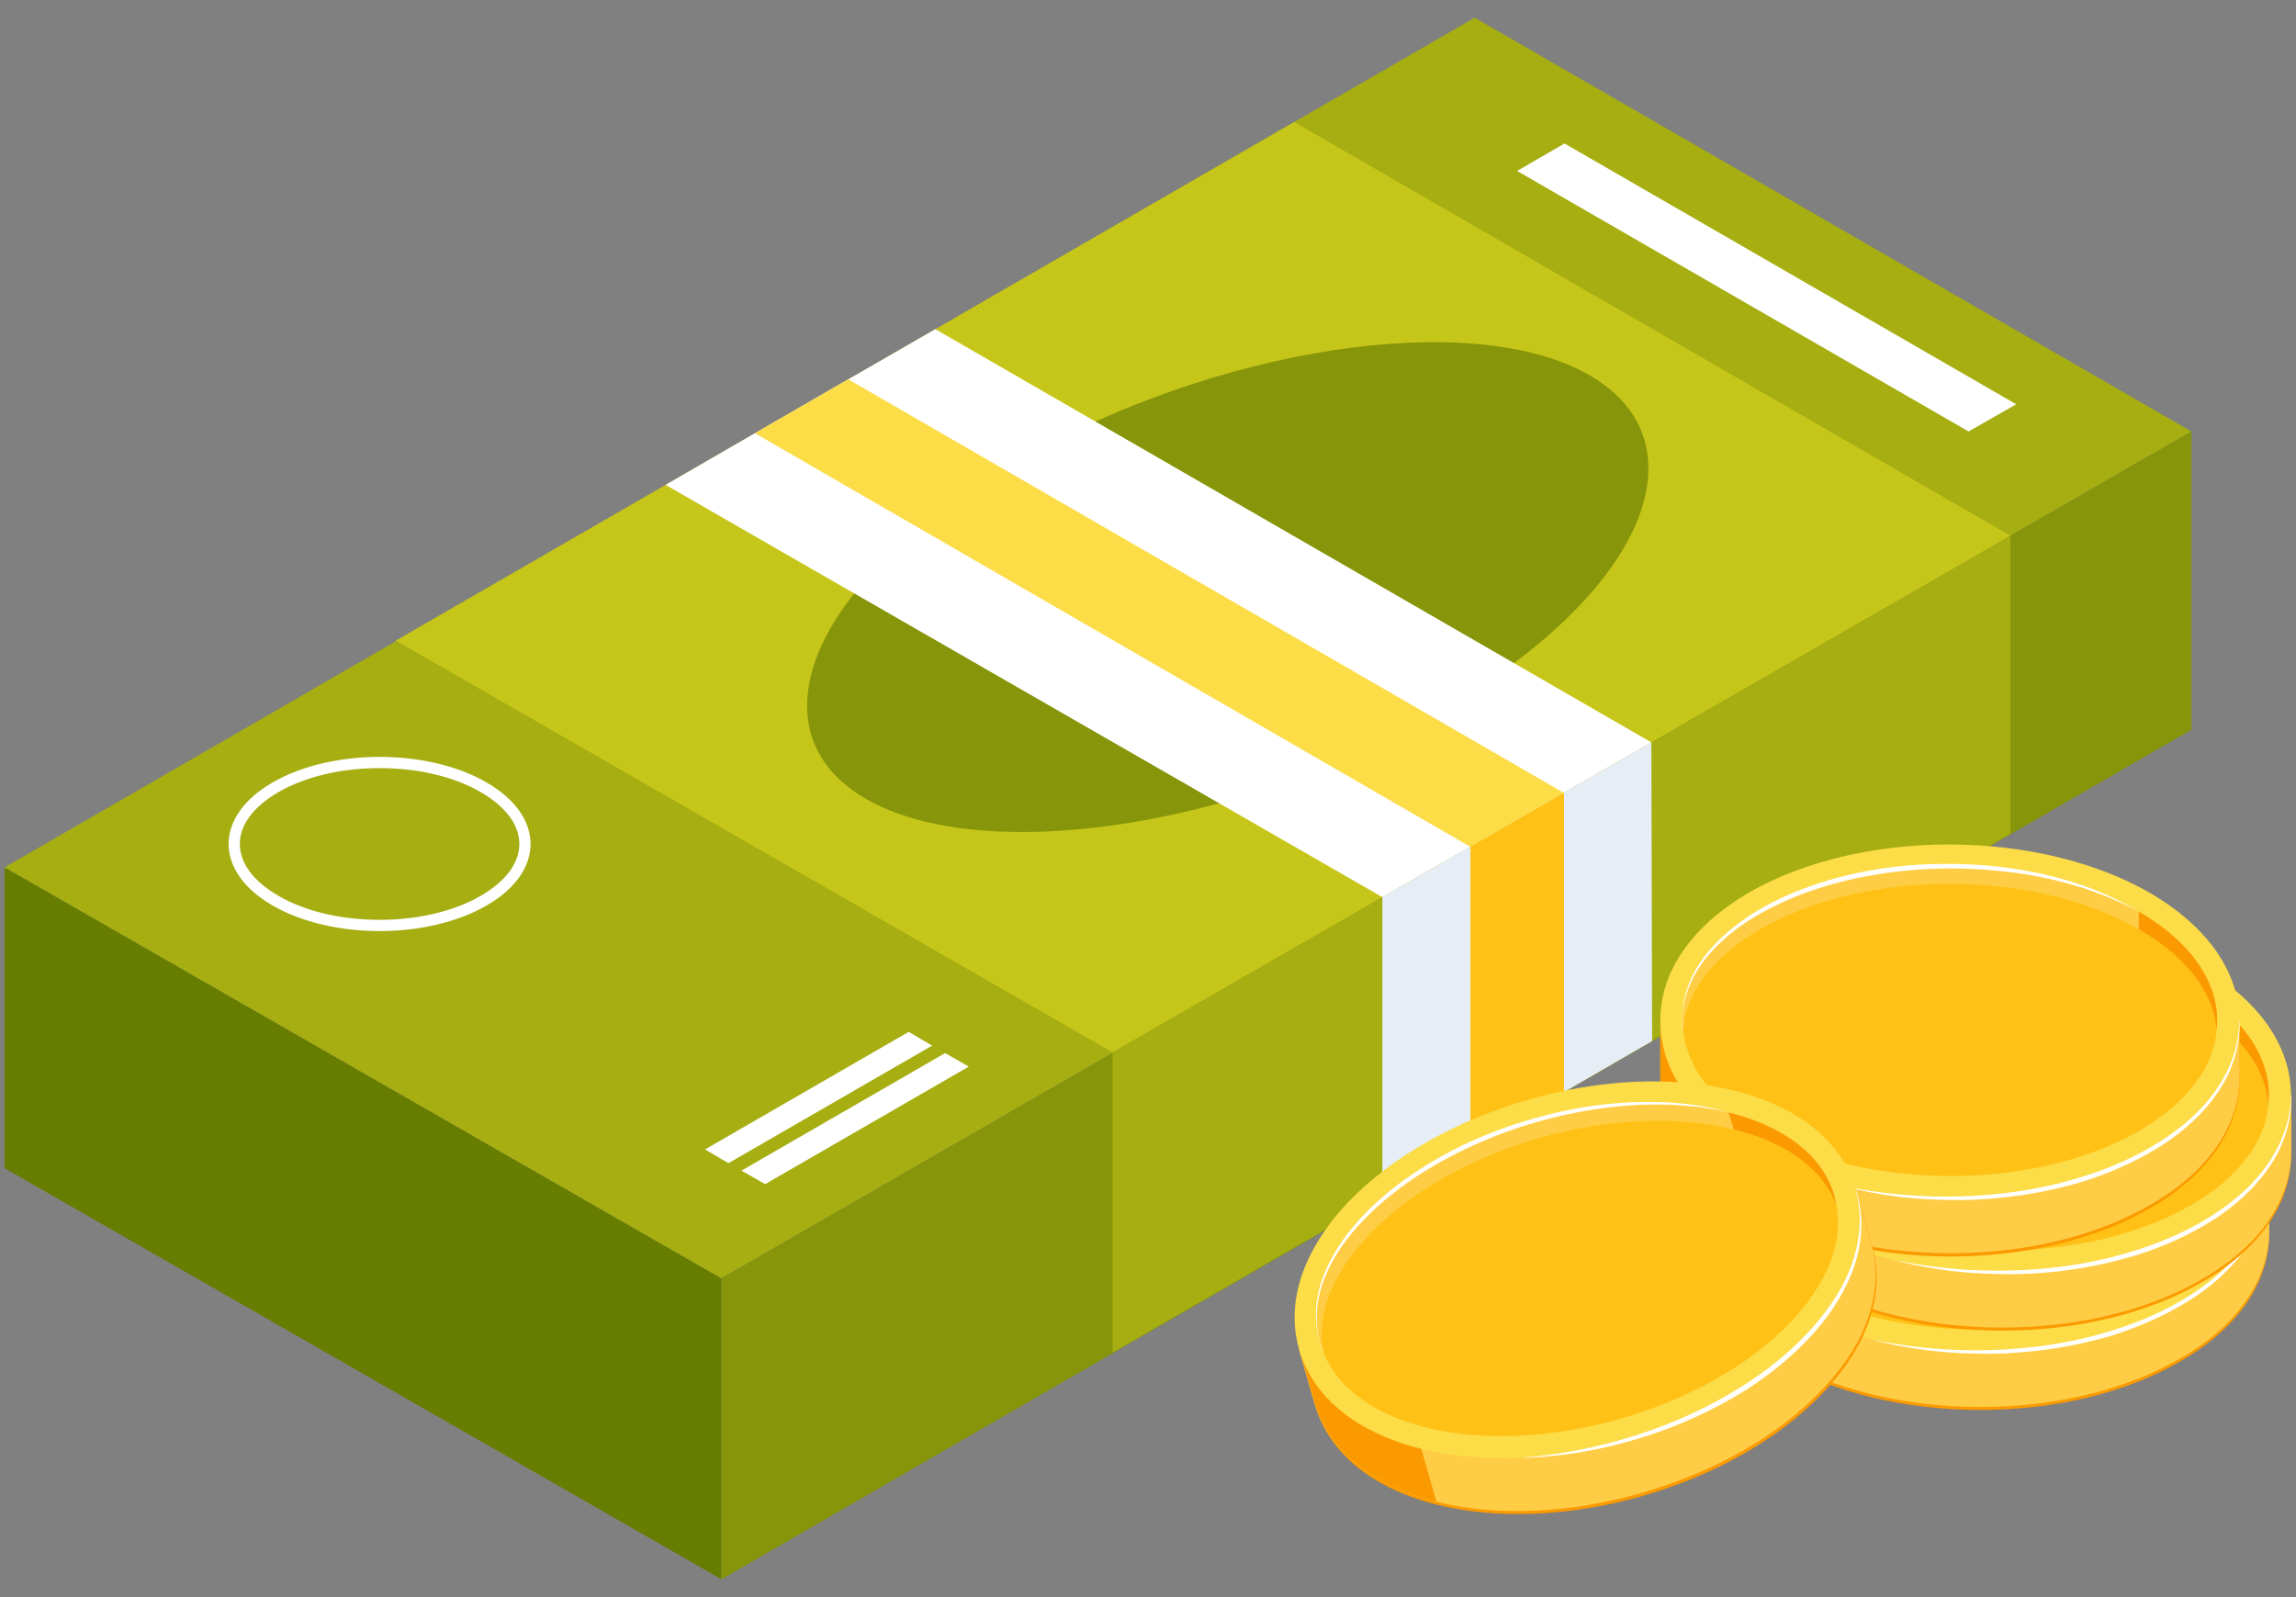 <svg width="92" height="64" viewBox="0 0 92 64" fill="none" xmlns="http://www.w3.org/2000/svg">
<rect x="0" y="0" width="92" height="64" fill="#808080" stroke="none"/>
<g clip-path="url(#clip0_1548_6541)">
<path d="M87.81 17.29L28.9 51.23L0.18 34.76L59.09 0.71L87.81 17.29Z" fill="#A6AE11"/>
<path d="M87.81 17.29V29.24L28.9 63.29V51.23L87.81 17.29Z" fill="#869509"/>
<path d="M80.56 21.47L44.58 42.17L15.86 25.67L51.86 4.89L80.56 21.47Z" fill="#C6C61A"/>
<path d="M63.57 15.23C68.18 17.89 65.49 23.77 57.55 28.35C49.61 32.93 39.44 34.49 34.83 31.83C30.22 29.17 32.91 23.29 40.85 18.71C48.79 14.13 58.96 12.57 63.57 15.23Z" fill="#BAD3E9"/>
<path d="M40.94 33.34C38.44 33.34 36.26 32.91 34.71 32.02C33.16 31.13 32.34 29.84 32.34 28.29C32.34 25.2 35.47 21.54 40.73 18.51C48.72 13.9 59.01 12.34 63.68 15.03C65.23 15.92 66.05 17.21 66.05 18.76C66.05 21.85 62.92 25.51 57.66 28.54C52.33 31.62 45.97 33.34 40.94 33.34Z" fill="#869509"/>
<path d="M28.9 51.23V63.28L0.18 46.81V34.76L28.9 51.23Z" fill="#667D00"/>
<path d="M80.56 21.47V33.41L44.58 54.2V42.17L80.56 21.47Z" fill="#A6AE11"/>
<path d="M66.17 29.75L62.66 31.77L58.91 33.93L55.39 35.95L26.67 19.43L30.25 17.36L33.99 15.2L37.48 13.19L51.84 21.48L66.17 29.75Z" fill="white"/>
<path d="M66.2 41.72L62.67 43.76L58.92 45.92L55.39 47.95V35.95L58.92 33.92L62.67 31.76L66.17 29.75L66.2 41.72Z" fill="#E6EDF5"/>
<path d="M15.21 30.78C16.75 30.78 18.19 31.12 19.26 31.74C20.26 32.32 20.81 33.05 20.81 33.82C20.81 34.59 20.26 35.32 19.26 35.9C18.18 36.52 16.75 36.86 15.21 36.86C13.67 36.86 12.23 36.52 11.16 35.9C10.16 35.32 9.61 34.59 9.61 33.82C9.61 33.05 10.16 32.32 11.16 31.74C12.24 31.12 13.67 30.78 15.21 30.78ZM15.21 30.33C13.66 30.33 12.11 30.67 10.93 31.35C8.57 32.71 8.57 34.93 10.93 36.29C12.11 36.97 13.66 37.31 15.21 37.31C16.76 37.31 18.31 36.97 19.49 36.29C21.85 34.93 21.85 32.71 19.49 31.35C18.31 30.67 16.76 30.33 15.21 30.33Z" fill="white"/>
<path d="M38.82 42.74L30.66 47.45L29.71 46.91L37.87 42.2L38.82 42.74Z" fill="white"/>
<path d="M37.35 41.9L29.19 46.61L28.25 46.06L36.41 41.35L37.35 41.9Z" fill="white"/>
<path d="M80.79 16.2L78.88 17.29L60.79 6.85L62.69 5.75L80.79 16.2Z" fill="white"/>
<path d="M62.67 31.76V43.76L58.92 45.92V33.92L62.67 31.76Z" fill="#FFC115"/>
<path d="M62.66 31.77L58.91 33.93L30.25 17.36L33.99 15.2L62.66 31.77Z" fill="#FCDC47"/>
<path d="M90.93 47.19V49.4C90.93 51.4 89.67 53.23 87.37 54.55C85.21 55.81 82.36 56.5 79.35 56.5C76.34 56.5 73.49 55.81 71.32 54.57C69 53.22 67.72 51.38 67.72 49.4V47.19H68.26C68.59 46.55 69.07 45.94 69.69 45.38C70.14 44.97 70.67 44.59 71.26 44.24C73.42 43 76.28 42.31 79.29 42.31C82.3 42.31 85.17 43 87.33 44.24C88.76 45.07 89.78 46.08 90.36 47.19H90.92H90.93Z" fill="#FB9A00"/>
<path d="M90.93 47.07V49.28C90.93 51.28 89.67 53.11 87.37 54.43C85.21 55.69 82.36 56.38 79.35 56.38C76.34 56.38 73.49 55.69 71.32 54.45C69 53.1 67.72 51.26 67.72 49.28V47.07H68.26C68.59 46.43 69.07 45.82 69.69 45.26C70.14 44.85 70.67 44.47 71.26 44.12C73.42 42.88 76.28 42.19 79.29 42.19C82.3 42.19 85.17 42.88 87.33 44.12C88.76 44.95 89.78 45.96 90.36 47.07H90.92H90.93Z" fill="#FFCC46"/>
<path d="M72.18 47.07L71.32 52.24V54.45C69 53.1 67.72 51.26 67.72 49.28V47.07H68.26C68.59 46.43 69.07 45.82 69.69 45.26L72.17 47.08L72.18 47.07Z" fill="#FB9A00"/>
<path d="M79.33 53.44C76.56 53.44 73.79 52.83 71.68 51.61C69.59 50.4 68.44 48.79 68.44 47.07C68.44 45.35 69.57 43.75 71.63 42.55C75.85 40.1 82.72 40.1 86.96 42.55C89.04 43.75 90.19 45.36 90.19 47.08C90.19 48.8 89.06 50.4 86.99 51.6C84.88 52.83 82.1 53.44 79.33 53.44ZM79.29 41.02C76.57 41.02 73.85 41.62 71.79 42.82C69.83 43.96 68.75 45.47 68.75 47.06C68.75 48.67 69.85 50.18 71.84 51.33C75.98 53.72 82.71 53.72 86.83 51.32C88.79 50.18 89.87 48.67 89.87 47.07C89.87 45.47 88.78 43.96 86.8 42.81C84.72 41.61 82 41.01 79.28 41.01L79.29 41.02Z" fill="#001D7F"/>
<path d="M90.93 47.07C90.93 49.07 89.67 50.9 87.37 52.23C85.21 53.49 82.36 54.18 79.35 54.18C76.34 54.18 73.49 53.49 71.32 52.25C69 50.9 67.72 49.06 67.72 47.08C67.7 45.1 68.98 43.27 71.26 41.92C73.42 40.68 76.27 39.99 79.28 39.99C82.29 39.99 85.16 40.68 87.32 41.92C89.64 43.27 90.92 45.09 90.92 47.08L90.93 47.07Z" fill="#FCDC47"/>
<path d="M90 47.44C89.88 45.97 88.83 44.52 86.88 43.4C82.66 40.96 75.88 40.97 71.7 43.4C69.79 44.52 68.74 45.95 68.62 47.4C68.44 45.7 69.47 43.98 71.7 42.69C75.89 40.26 82.7 40.25 86.88 42.69C89.14 44 90.19 45.74 90 47.44Z" fill="#FFCC46"/>
<path d="M68.62 47.4C68.5 46.5 68.76 45.56 69.26 44.8C69.76 44.03 70.46 43.41 71.21 42.9C71.97 42.39 72.8 42 73.66 41.7C74.52 41.39 75.41 41.17 76.31 41.01C77.21 40.86 78.12 40.79 79.03 40.78C79.94 40.77 80.85 40.82 81.75 40.95C83.55 41.21 85.33 41.74 86.88 42.69C86.48 42.47 86.07 42.28 85.65 42.11C85.23 41.94 84.8 41.79 84.37 41.66C83.51 41.4 82.62 41.22 81.72 41.11C79.93 40.89 78.11 40.91 76.33 41.21C74.56 41.5 72.81 42.07 71.28 43.03C70.53 43.51 69.83 44.11 69.32 44.85C68.81 45.58 68.52 46.49 68.6 47.4H68.62Z" fill="white"/>
<path d="M90.01 47.44C89.89 48.91 88.84 50.34 86.93 51.46C82.77 53.89 75.96 53.89 71.77 51.48C69.82 50.34 68.76 48.87 68.63 47.4C68.75 45.95 69.8 44.51 71.71 43.4C75.89 40.97 82.68 40.96 86.89 43.4C88.84 44.52 89.88 45.97 90.01 47.44Z" fill="#FFC115"/>
<path d="M90.93 47.07C90.95 47.88 90.75 48.68 90.37 49.4C89.99 50.12 89.45 50.75 88.85 51.28C88.24 51.82 87.55 52.25 86.83 52.62C86.11 52.99 85.35 53.29 84.58 53.53C83.03 53.99 81.41 54.22 79.8 54.25C78.99 54.25 78.19 54.22 77.38 54.13C76.58 54.03 75.79 53.89 75.01 53.68C76.58 54.01 78.19 54.15 79.79 54.1C81.39 54.05 82.99 53.82 84.52 53.35C86.05 52.89 87.52 52.2 88.75 51.18C89.36 50.67 89.9 50.07 90.29 49.37C90.69 48.68 90.91 47.89 90.93 47.08V47.07Z" fill="white"/>
<path d="M90 47.44C89.88 45.97 88.83 44.52 86.88 43.4V42.69C89.14 44 90.19 45.74 90 47.44Z" fill="#FB9A00"/>
<path d="M91.81 44.01V46.22C91.81 48.22 90.55 50.05 88.25 51.37C86.09 52.63 83.24 53.32 80.23 53.32C77.22 53.32 74.37 52.63 72.2 51.39C69.88 50.04 68.6 48.2 68.6 46.22V44.01H69.14C69.47 43.37 69.95 42.76 70.57 42.2C71.02 41.79 71.55 41.41 72.14 41.06C74.3 39.82 77.16 39.13 80.17 39.13C83.18 39.13 86.05 39.82 88.21 41.06C89.63 41.89 90.66 42.89 91.24 44.01H91.8H91.81Z" fill="#FB9A00"/>
<path d="M91.81 43.89V46.1C91.81 48.1 90.55 49.93 88.25 51.25C86.09 52.51 83.24 53.2 80.23 53.2C77.22 53.2 74.37 52.51 72.2 51.27C69.88 49.92 68.6 48.08 68.6 46.1V43.89H69.14C69.47 43.25 69.95 42.64 70.57 42.08C71.02 41.67 71.55 41.29 72.14 40.94C74.3 39.7 77.16 39.01 80.17 39.01C83.18 39.01 86.05 39.7 88.21 40.94C89.63 41.77 90.66 42.78 91.24 43.89H91.8H91.81Z" fill="#FFCC46"/>
<path d="M73.06 43.9L72.2 49.06V51.27C69.88 49.92 68.6 48.08 68.6 46.1V43.89H69.14C69.47 43.25 69.95 42.64 70.57 42.08L73.05 43.9H73.06Z" fill="#FB9A00"/>
<path d="M80.22 50.26C77.45 50.26 74.69 49.65 72.57 48.43C70.48 47.22 69.33 45.61 69.32 43.88C69.32 42.17 70.45 40.56 72.52 39.36C76.73 36.91 83.61 36.91 87.85 39.36C89.93 40.56 91.08 42.17 91.08 43.89C91.08 45.61 89.95 47.21 87.88 48.41C85.77 49.64 82.99 50.25 80.21 50.25L80.22 50.26ZM80.18 37.84C77.46 37.84 74.74 38.44 72.68 39.64C70.72 40.78 69.64 42.29 69.64 43.88C69.64 45.49 70.74 47 72.73 48.15C76.87 50.55 83.6 50.54 87.72 48.14C89.68 47 90.76 45.49 90.76 43.89C90.76 42.29 89.67 40.78 87.69 39.63C85.61 38.43 82.89 37.83 80.17 37.83L80.18 37.84Z" fill="#001D7F"/>
<path d="M91.81 43.89C91.81 45.89 90.55 47.72 88.25 49.05C86.09 50.31 83.24 51 80.23 51C77.22 51 74.37 50.31 72.2 49.07C69.88 47.72 68.6 45.88 68.6 43.9C68.58 41.92 69.86 40.09 72.14 38.74C74.3 37.5 77.15 36.81 80.16 36.81C83.17 36.81 86.04 37.5 88.2 38.74C90.52 40.09 91.8 41.91 91.8 43.9L91.81 43.89Z" fill="#FCDC47"/>
<path d="M90.89 44.26C90.77 42.79 89.72 41.34 87.77 40.22C83.55 37.78 76.77 37.79 72.59 40.22C70.68 41.34 69.63 42.77 69.51 44.22C69.33 42.52 70.36 40.8 72.59 39.51C76.78 37.09 83.59 37.07 87.77 39.51C90.03 40.82 91.08 42.56 90.89 44.26Z" fill="#FFCC46"/>
<path d="M69.51 44.23C69.39 43.33 69.66 42.39 70.15 41.63C70.65 40.86 71.35 40.24 72.1 39.73C72.86 39.22 73.69 38.83 74.55 38.53C75.41 38.22 76.3 38 77.19 37.84C78.09 37.7 79 37.61 79.91 37.61C80.82 37.6 81.73 37.65 82.63 37.78C84.43 38.04 86.21 38.57 87.76 39.52C87.36 39.3 86.95 39.11 86.53 38.94C86.11 38.77 85.68 38.62 85.25 38.49C84.39 38.23 83.5 38.05 82.6 37.94C80.81 37.72 78.99 37.74 77.21 38.04C75.44 38.33 73.69 38.9 72.16 39.86C71.4 40.34 70.71 40.94 70.2 41.68C69.69 42.41 69.4 43.32 69.48 44.23H69.51Z" fill="white"/>
<path d="M90.89 44.26C90.77 45.73 89.72 47.17 87.81 48.28C83.65 50.71 76.84 50.71 72.65 48.3C70.7 47.17 69.64 45.7 69.51 44.23C69.63 42.78 70.68 41.34 72.59 40.23C76.77 37.8 83.56 37.79 87.77 40.23C89.72 41.35 90.76 42.8 90.89 44.27V44.26Z" fill="#FFC115"/>
<path d="M91.81 43.89C91.83 44.7 91.63 45.5 91.26 46.22C90.88 46.94 90.34 47.57 89.73 48.1C89.12 48.64 88.43 49.07 87.71 49.44C86.99 49.81 86.23 50.11 85.46 50.34C83.91 50.8 82.29 51.04 80.68 51.06C79.87 51.06 79.06 51.03 78.26 50.94C77.46 50.84 76.67 50.7 75.89 50.49C77.46 50.82 79.07 50.96 80.67 50.91C82.27 50.86 83.87 50.63 85.39 50.16C86.92 49.7 88.39 49.01 89.62 47.99C90.23 47.48 90.77 46.88 91.16 46.18C91.56 45.49 91.78 44.7 91.8 43.89H91.81Z" fill="white"/>
<path d="M90.89 44.26C90.77 42.79 89.72 41.34 87.77 40.22V39.51C90.03 40.82 91.08 42.56 90.89 44.26Z" fill="#FB9A00"/>
<path d="M89.74 41.03V43.24C89.74 45.24 88.48 47.07 86.18 48.4C84.02 49.66 81.17 50.35 78.16 50.35C75.15 50.35 72.3 49.66 70.13 48.42C67.81 47.07 66.53 45.23 66.53 43.25V41.04H67.07C67.4 40.4 67.88 39.79 68.5 39.23C68.95 38.82 69.48 38.44 70.07 38.09C72.23 36.85 75.08 36.16 78.1 36.16C81.12 36.16 83.98 36.85 86.14 38.09C87.56 38.92 88.59 39.93 89.17 41.04H89.73L89.74 41.03Z" fill="#FB9A00"/>
<path d="M89.74 40.91V43.12C89.74 45.12 88.48 46.95 86.18 48.27C84.02 49.53 81.17 50.22 78.16 50.22C75.15 50.22 72.3 49.53 70.13 48.29C67.81 46.95 66.53 45.1 66.53 43.12V40.91H67.07C67.4 40.27 67.88 39.66 68.5 39.1C68.95 38.69 69.48 38.31 70.07 37.96C72.23 36.72 75.08 36.03 78.1 36.03C81.12 36.03 83.98 36.72 86.14 37.96C87.56 38.79 88.59 39.8 89.17 40.91H89.73H89.74Z" fill="#FFCC46"/>
<path d="M70.99 40.91L70.13 46.07V48.28C67.81 46.94 66.53 45.09 66.53 43.11V40.9H67.07C67.4 40.26 67.88 39.65 68.5 39.09L70.98 40.91H70.99Z" fill="#FB9A00"/>
<path d="M78.15 47.28C75.38 47.28 72.61 46.67 70.5 45.45C68.41 44.24 67.26 42.63 67.26 40.9C67.26 39.19 68.39 37.58 70.46 36.38C74.67 33.93 81.55 33.93 85.79 36.38C87.87 37.58 89.02 39.19 89.02 40.91C89.02 42.63 87.89 44.23 85.82 45.43C83.71 46.65 80.93 47.27 78.15 47.27V47.28ZM78.11 34.86C75.39 34.86 72.67 35.46 70.61 36.66C68.65 37.8 67.57 39.31 67.57 40.9C67.57 42.5 68.67 44.02 70.66 45.17C74.8 47.56 81.53 47.56 85.65 45.16C87.61 44.02 88.69 42.51 88.69 40.91C88.69 39.31 87.6 37.79 85.62 36.65C83.54 35.45 80.82 34.85 78.1 34.85L78.11 34.86Z" fill="#001D7F"/>
<path d="M89.74 40.91C89.74 42.91 88.48 44.74 86.18 46.07C84.02 47.33 81.17 48.02 78.16 48.02C75.15 48.02 72.3 47.33 70.13 46.09C67.81 44.74 66.53 42.9 66.53 40.92C66.51 38.94 67.79 37.11 70.07 35.77C72.23 34.53 75.08 33.84 78.09 33.84C81.1 33.84 83.97 34.53 86.13 35.77C88.45 37.12 89.73 38.94 89.73 40.92L89.74 40.91Z" fill="#FCDC47"/>
<path d="M88.82 41.28C88.7 39.81 87.65 38.36 85.7 37.24C81.48 34.79 74.7 34.81 70.52 37.24C68.61 38.36 67.56 39.79 67.44 41.24C67.26 39.54 68.29 37.82 70.52 36.53C74.72 34.11 81.52 34.09 85.7 36.53C87.96 37.84 89.01 39.58 88.82 41.28Z" fill="#FFCC46"/>
<path d="M67.44 41.24C67.32 40.34 67.58 39.4 68.08 38.64C68.58 37.87 69.28 37.25 70.03 36.74C70.79 36.23 71.62 35.84 72.48 35.53C73.34 35.22 74.23 35 75.12 34.85C76.02 34.7 76.93 34.62 77.84 34.62C78.75 34.61 79.66 34.66 80.56 34.79C82.36 35.05 84.14 35.58 85.69 36.53C85.29 36.31 84.88 36.12 84.47 35.95C84.05 35.78 83.63 35.63 83.19 35.5C82.33 35.24 81.44 35.06 80.54 34.95C78.75 34.73 76.93 34.75 75.15 35.05C73.38 35.34 71.63 35.91 70.1 36.87C69.35 37.35 68.65 37.95 68.14 38.69C67.63 39.43 67.34 40.33 67.42 41.24H67.44Z" fill="white"/>
<path d="M88.82 41.28C88.7 42.75 87.65 44.18 85.74 45.3C81.58 47.73 74.77 47.73 70.58 45.32C68.63 44.19 67.57 42.72 67.44 41.24C67.56 39.79 68.61 38.35 70.52 37.24C74.7 34.81 81.49 34.8 85.7 37.24C87.65 38.36 88.69 39.81 88.82 41.28Z" fill="#FFC115"/>
<path d="M89.74 40.91C89.76 41.72 89.56 42.53 89.19 43.24C88.81 43.96 88.27 44.59 87.66 45.12C87.05 45.66 86.36 46.09 85.64 46.46C84.92 46.83 84.16 47.13 83.39 47.37C81.84 47.83 80.22 48.06 78.61 48.09C77.8 48.09 77 48.06 76.19 47.97C75.39 47.87 74.6 47.73 73.82 47.52C75.39 47.85 77 47.99 78.6 47.94C80.2 47.89 81.8 47.66 83.32 47.19C84.85 46.73 86.32 46.03 87.55 45.02C88.16 44.51 88.7 43.91 89.09 43.21C89.49 42.52 89.71 41.73 89.73 40.92L89.74 40.91Z" fill="white"/>
<path d="M88.82 41.28C88.7 39.81 87.65 38.36 85.7 37.24V36.53C87.96 37.84 89.01 39.58 88.82 41.28Z" fill="#FB9A00"/>
<path d="M74.4 47.79L75.01 49.91C75.56 51.83 74.86 53.94 73.01 55.85C71.28 57.66 68.73 59.11 65.84 59.94C62.95 60.77 60.01 60.9 57.59 60.3C54.99 59.65 53.25 58.23 52.7 56.32L52.09 54.2L52.61 54.05C52.75 53.34 53.05 52.62 53.48 51.92C53.8 51.4 54.2 50.89 54.67 50.39C56.41 48.6 58.95 47.15 61.85 46.31C64.76 45.47 67.69 45.35 70.11 45.94C71.71 46.34 72.97 47.03 73.84 47.93L74.38 47.77L74.4 47.79Z" fill="#FB9A00"/>
<path d="M74.36 47.67L74.97 49.79C75.52 51.71 74.82 53.82 72.97 55.73C71.24 57.54 68.69 58.99 65.8 59.82C62.91 60.65 59.97 60.78 57.55 60.18C54.95 59.53 53.21 58.11 52.66 56.2L52.05 54.08L52.57 53.93C52.71 53.22 53.01 52.51 53.44 51.8C53.76 51.28 54.16 50.77 54.63 50.27C56.37 48.48 58.92 47.03 61.81 46.19C64.72 45.35 67.65 45.23 70.07 45.82C71.67 46.22 72.93 46.91 73.8 47.81L74.34 47.65L74.36 47.67Z" fill="#FFCC46"/>
<path d="M56.35 52.86L56.95 58.06L57.56 60.18C54.96 59.53 53.22 58.11 52.67 56.2L52.06 54.08L52.58 53.93C52.72 53.22 53.02 52.51 53.45 51.8L56.34 52.86H56.35Z" fill="#FB9A00"/>
<path d="M64.98 57C62.32 57.77 59.49 57.95 57.12 57.36C54.78 56.78 53.22 55.54 52.74 53.89C52.26 52.24 52.91 50.39 54.56 48.66C57.93 45.14 64.54 43.24 69.3 44.42C71.63 45 73.18 46.23 73.66 47.88C74.13 49.53 73.49 51.38 71.84 53.11C70.15 54.87 67.65 56.23 64.98 57ZM61.51 45.08C58.9 45.83 56.45 47.16 54.8 48.88C53.23 50.52 52.61 52.27 53.05 53.8C53.5 55.34 54.97 56.5 57.2 57.05C61.84 58.2 68.31 56.34 71.61 52.89C73.18 51.25 73.8 49.5 73.36 47.97C72.91 46.43 71.45 45.28 69.23 44.73C66.9 44.15 64.12 44.33 61.51 45.08Z" fill="#001D7F"/>
<path d="M74.37 47.67C74.92 49.59 74.22 51.7 72.37 53.61C70.64 55.42 68.09 56.87 65.2 57.7C62.31 58.53 59.37 58.66 56.95 58.06C54.35 57.41 52.61 55.99 52.06 54.08C51.5 52.18 52.22 50.07 54.04 48.15C55.77 46.36 58.32 44.91 61.22 44.07C64.13 43.23 67.06 43.11 69.48 43.7C72.08 44.35 73.81 45.75 74.36 47.66L74.37 47.67Z" fill="#FCDC47"/>
<path d="M73.58 48.28C73.05 46.9 71.65 45.79 69.47 45.26C64.74 44.08 58.23 45.97 54.88 49.46C53.35 51.06 52.74 52.73 53.03 54.16C52.39 52.57 52.9 50.64 54.69 48.78C58.05 45.29 64.58 43.39 69.28 44.58C71.81 45.22 73.31 46.59 73.59 48.28H73.58Z" fill="#FFCC46"/>
<path d="M53.02 54.16C52.65 53.32 52.65 52.36 52.91 51.48C53.18 50.6 53.67 49.81 54.26 49.11C54.85 48.41 55.54 47.81 56.28 47.27C57.02 46.74 57.81 46.28 58.63 45.88C59.45 45.49 60.31 45.16 61.18 44.9C62.05 44.64 62.94 44.44 63.84 44.31C65.64 44.07 67.5 44.08 69.25 44.56C68.81 44.46 68.36 44.39 67.91 44.34C67.46 44.3 67.01 44.26 66.56 44.26C65.66 44.25 64.75 44.32 63.86 44.46C62.08 44.74 60.33 45.27 58.71 46.05C57.09 46.82 55.56 47.85 54.36 49.19C53.77 49.86 53.26 50.63 52.98 51.48C52.69 52.33 52.67 53.28 52.99 54.13L53.02 54.16Z" fill="white"/>
<path d="M73.58 48.28C73.87 49.73 73.26 51.39 71.73 53C68.4 56.48 61.86 58.36 57.16 57.21C54.97 56.66 53.54 55.54 53.02 54.16C52.74 52.73 53.35 51.06 54.88 49.46C58.23 45.97 64.74 44.08 69.47 45.26C71.65 45.79 73.06 46.9 73.58 48.28Z" fill="#FFC115"/>
<path d="M74.37 47.67C74.62 48.44 74.64 49.27 74.48 50.07C74.32 50.87 73.97 51.62 73.53 52.3C73.09 52.99 72.55 53.59 71.96 54.15C71.37 54.7 70.73 55.2 70.05 55.64C68.69 56.51 67.2 57.18 65.65 57.65C64.88 57.88 64.09 58.07 63.29 58.2C62.49 58.33 61.69 58.41 60.89 58.42C62.49 58.31 64.08 57.99 65.6 57.5C67.12 57.01 68.59 56.34 69.93 55.47C71.27 54.61 72.49 53.53 73.4 52.21C73.85 51.55 74.2 50.82 74.38 50.05C74.57 49.28 74.57 48.45 74.36 47.67H74.37Z" fill="white"/>
<path d="M73.58 48.28C73.05 46.9 71.65 45.79 69.47 45.26L69.27 44.58C71.8 45.22 73.3 46.59 73.58 48.28Z" fill="#FB9A00"/>
</g>
<defs>
<clipPath id="clip0_1548_6541">
<rect width="91.64" height="62.58" fill="white" transform="translate(0.18 0.71)"/>
</clipPath>
</defs>
</svg>
